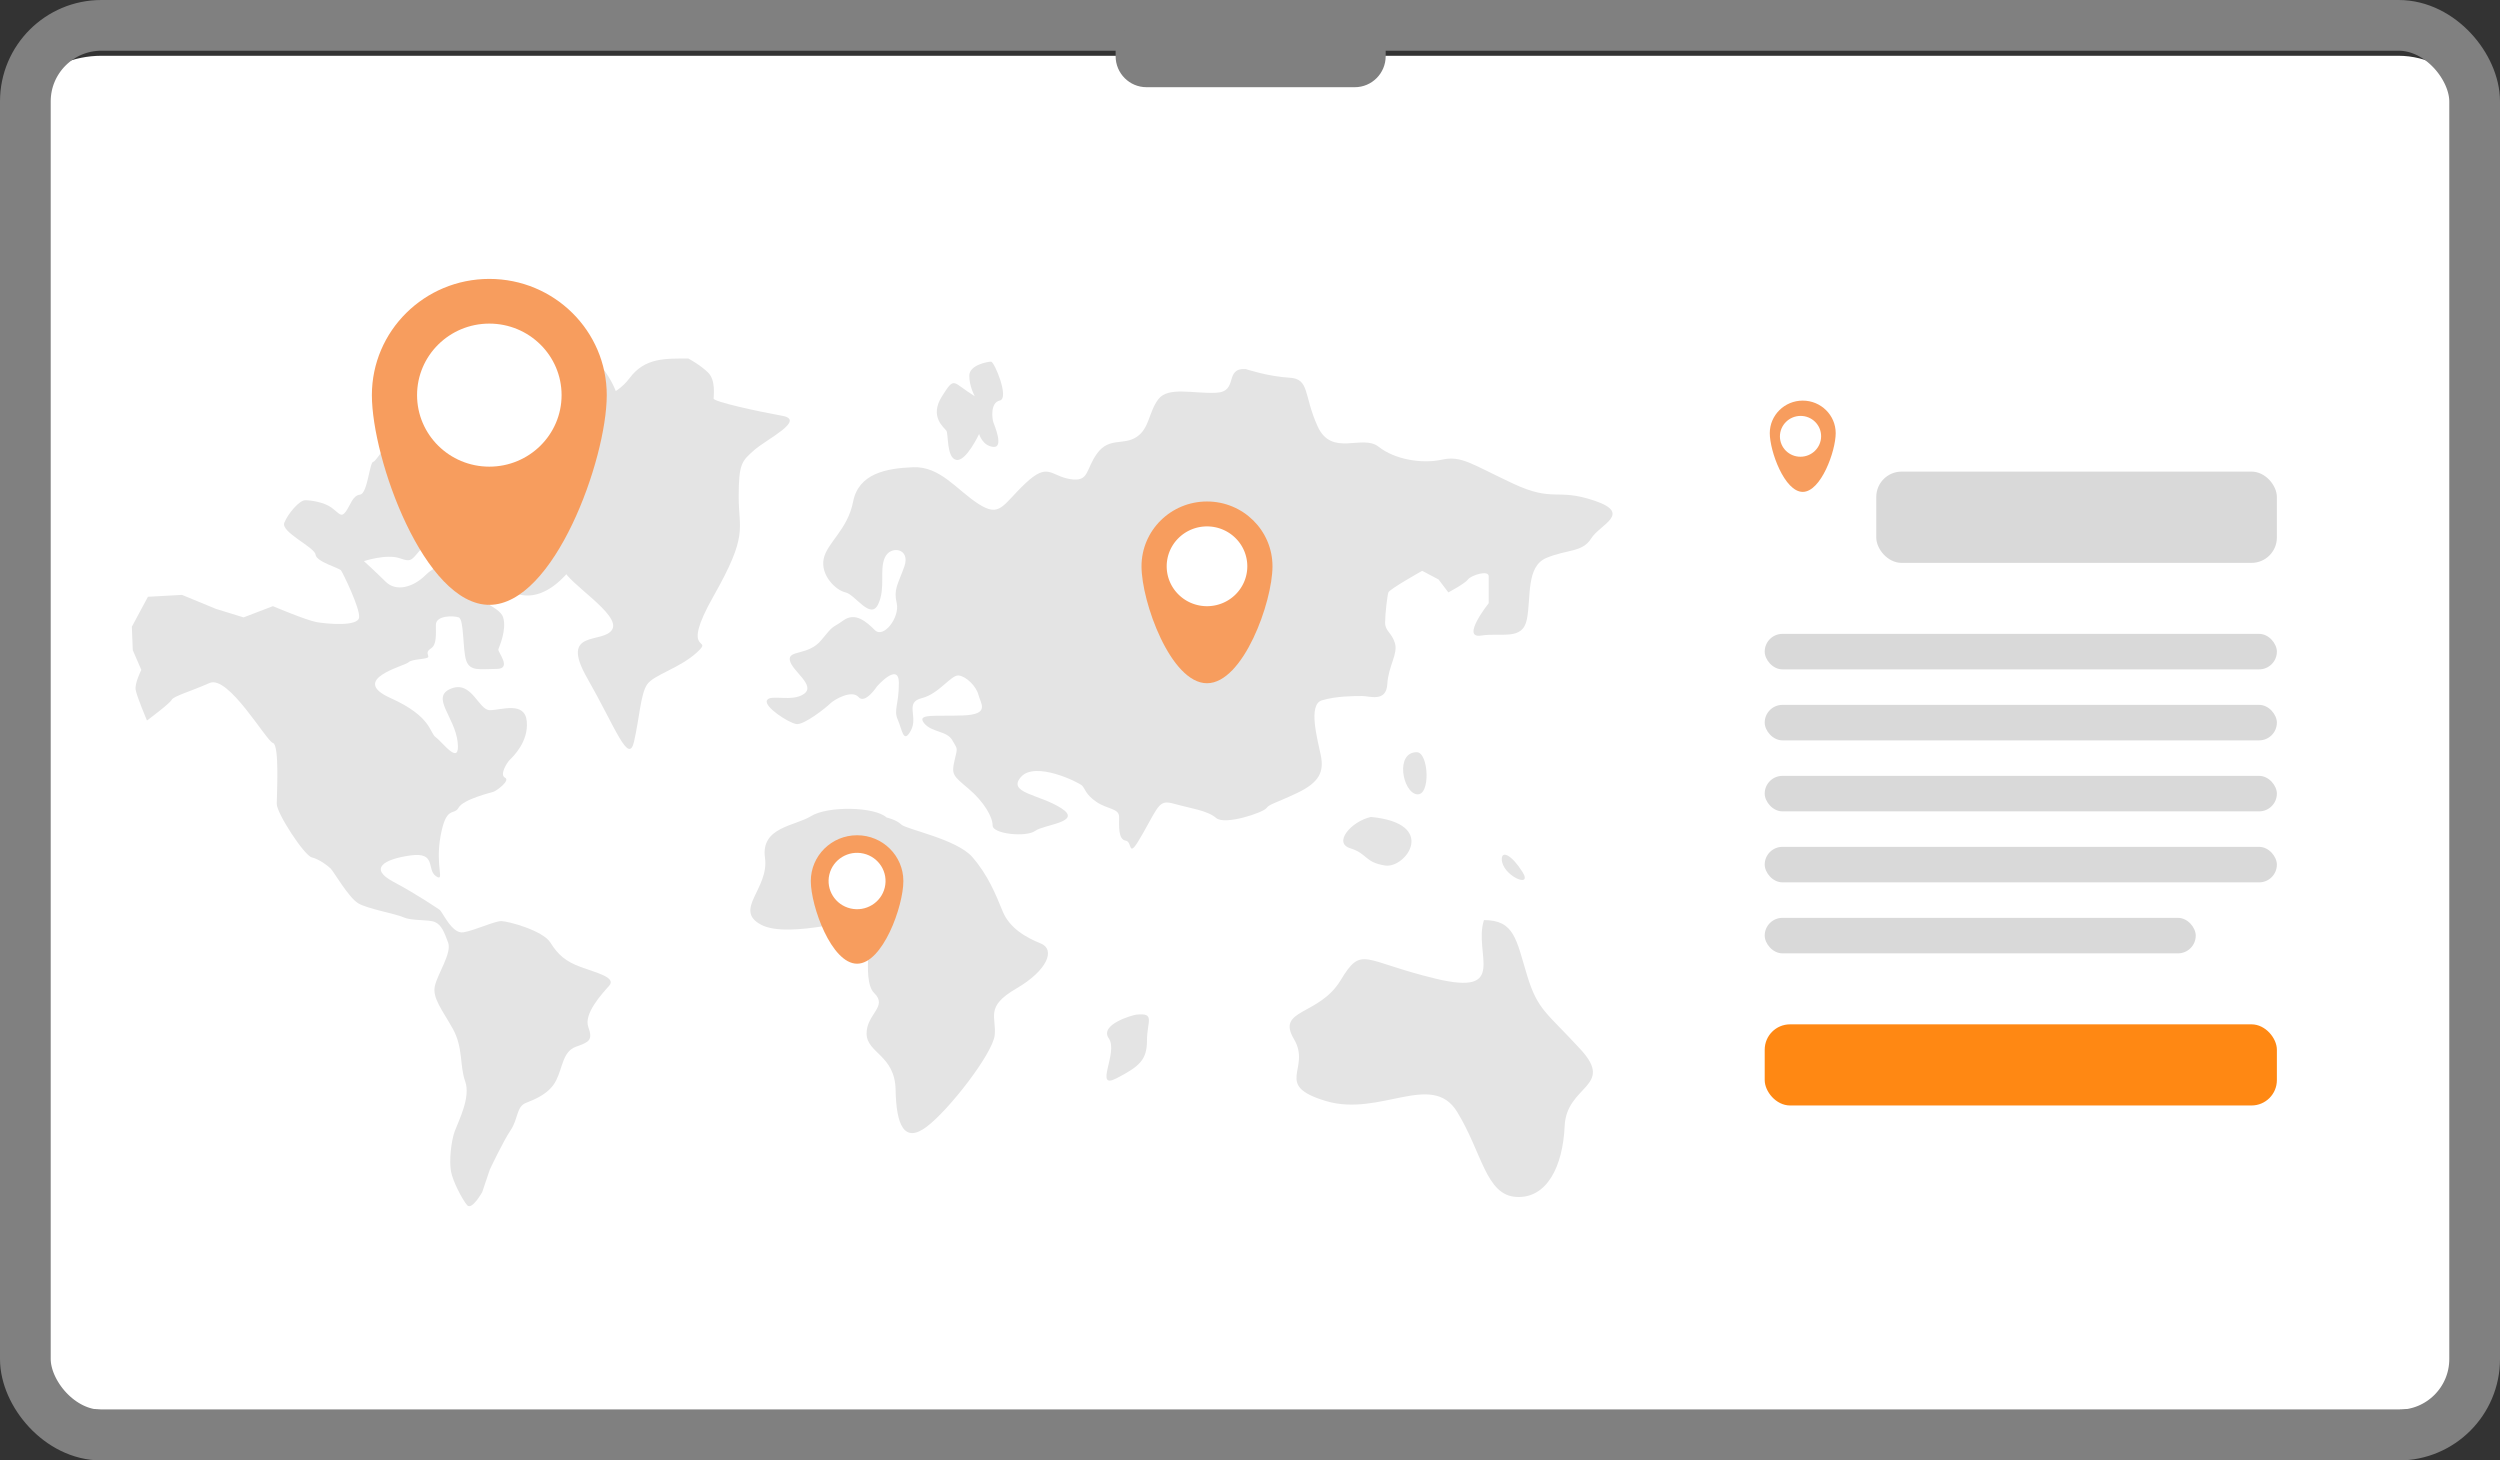 <svg xmlns="http://www.w3.org/2000/svg" width="493" height="288" fill="none"><rect width="100%" height="100%" fill="#333333" stroke="none"/><rect width="493" height="267" y="11" fill="#fff" rx="20"/><g fill="#E4E4E4" style="mix-blend-mode:multiply"><path d="M245.623 72.773c-4.3-.212-1.29 4.468-5.804 4.68-4.514.212-9.461-1.276-11.393 1.276-1.936 2.552-1.721 5.744-4.3 7.448-2.578 1.704-5.375 0-7.739 3.192-2.365 3.193-1.504 5.745-5.375 5.109-3.872-.64-4.301-3.405-8.815.852-4.514 4.256-4.947 6.808-9.243 4.044-4.3-2.768-7.525-7.449-12.9-7.236-5.375.212-10.75 1.276-11.825 6.808-1.075 5.532-5.161 8.088-5.804 11.276-.646 3.193 2.364 6.173 4.3 6.597 1.936.424 4.947 5.532 6.45 2.34 1.504-3.192.215-6.596 1.29-9.149 1.075-2.552 5.16-1.916 3.871 1.704-1.289 3.617-2.15 4.469-1.503 7.237.646 2.768-2.579 7.024-4.3 5.32-1.722-1.704-3.872-3.616-6.236-1.916-2.365 1.704-1.722.64-4.3 3.832-2.579 3.192-6.665 1.916-6.236 4.044.428 2.128 5.161 4.896 2.796 6.596-2.364 1.704-6.664 0-7.311 1.276-.646 1.277 4.301 4.469 5.804 4.681 1.503.212 5.804-3.192 6.664-4.044.861-.852 4.3-2.768 5.59-1.276 1.289 1.488 3.653-2.129 3.653-2.129s4.3-4.896 4.3-.64c0 4.257-1.075 5.321-.214 7.237.861 1.916 1.075 4.896 2.579 2.128 1.503-2.768-1.29-5.532 2.15-6.384 3.439-.852 5.803-4.681 7.311-4.469 1.503.212 3.439 2.128 3.871 3.832.429 1.704 2.365 3.833-3.011 4.045-5.375.212-9.242-.425-7.739 1.488 1.503 1.912 4.514 1.488 5.589 3.404 1.075 1.916 1.075 1.276.429 4.044-.647 2.768-.214 2.98 2.796 5.532 3.011 2.552 4.729 5.533 4.729 7.237 0 1.704 6.664 2.34 8.386 1.064 1.722-1.276 9.461-1.704 5.161-4.469-4.3-2.768-10.75-2.98-7.954-6.172 2.797-3.192 11.393 1.064 12.04 1.704.646.64.646 1.704 2.796 3.192 2.15 1.488 4.515 1.276 4.515 2.98s-.215 4.469 1.289 4.681c1.503.212.214 4.256 3.439-1.488 3.225-5.745 3.225-6.597 6.236-5.745 3.011.852 6.45 1.276 8.168 2.768 1.718 1.492 9.243-1.064 9.889-1.916.647-.852 1.504-.852 6.022-2.98 4.514-2.128 5.375-4.256 4.729-7.448-.647-3.192-2.579-10.001.214-10.853 2.793-.852 6.45-.852 7.953-.852 1.504 0 4.729 1.276 4.947-2.34.214-3.616 2.15-5.96 1.504-8.088-.647-2.128-1.936-2.34-1.936-4.044 0-1.704.428-5.32.646-5.96.215-.64 6.665-4.257 6.665-4.257l3.225 1.704 1.936 2.553s3.225-1.704 3.871-2.553c.647-.852 4.086-1.916 4.086-.64v5.321s-5.589 7.024-1.503 6.384c4.086-.64 8.171 1.064 9.028-3.192.861-4.256-.214-10.429 3.872-12.129 4.086-1.704 7.097-1.064 8.814-3.832 1.722-2.768 8.172-4.896.647-7.448-7.525-2.552-7.954.424-16.125-3.404-8.172-3.829-10.104-5.533-13.976-4.68-3.871.851-9.243 0-12.468-2.553-3.225-2.552-9.243 2.128-12.039-4.044-2.797-6.172-1.504-9.364-5.59-9.576-4.085-.212-8.6-1.704-8.6-1.704h-.011ZM174.848 161.221c-2.36-2.174-11.642-2.302-14.887-.293-3.244 2.009-9.963 2.155-9.106 8.239.857 6.083-6.298 10.247-.775 13.185 5.519 2.937 20.745-1.87 21.527-1.145.787.724-1.943 11.993.795 14.638 2.742 2.645-1.527 4.117-1.511 7.973.015 3.855 5.597 4.229 5.722 11.091.124 6.862 1.659 10.664 6.13 7.283 4.476-3.378 13.021-14.458 13.411-18.055.389-3.596-1.994-5.563 4.238-9.183 6.228-3.62 7.755-7.737 4.853-8.901-2.902-1.165-6.162-3.007-7.529-6.362-1.367-3.354-2.902-7.155-5.979-10.69-3.077-3.535-13.033-5.448-14.01-6.408-.978-.959-2.879-1.376-2.879-1.376v.004ZM224.033 200.099c-.643.069-7.311 1.916-5.375 4.68 1.936 2.768-3.011 10.212 1.503 7.872 4.515-2.34 6.022-3.616 6.022-7.448 0-3.832 1.722-5.532-2.15-5.108v.004ZM292.636 181.439c-2.123 6.651 4.951 15.047-9.547 11.551-14.497-3.501-14.497-6.651-18.739.351-4.241 6.997-12.729 5.597-9.192 11.55 3.537 5.948-4.242 9.098 6.365 12.248 10.606 3.15 20.861-5.949 25.812 2.101 4.95 8.05 5.655 16.446 11.669 16.797 6.01.351 9.193-5.948 9.547-13.998.354-8.05 9.901-7.699 3.182-15.047-6.719-7.348-8.487-7.699-10.606-14.7-2.123-6.997-2.473-10.849-8.487-10.849l-.004-.004ZM270.35 161.104c-3.872.852-7.525 5.108-4.086 6.172 3.44 1.064 2.797 2.768 6.879 3.404 4.082.636 10.536-8.3-2.797-9.576h.004ZM279.384 148.334c-4.3 0-2.797 7.872 0 8.3 2.796.424 2.364-8.3 0-8.3ZM296.15 169.403c0 3.25 6.236 5.96 4.086 2.552-2.15-3.404-4.086-4.256-4.086-2.552ZM135.787 70.705c-4.514 0-8.6-.212-11.611 3.832-3.011 4.044-7.525 4.468-10.965 5.32-3.439.852-3.653 3.832-5.161 7.237-1.503 3.404-8.814 7.872-9.46 10-.647 2.128-4.086 7.448 2.364 8.088 6.45.64 9.243 4.257 10.103 7.025.861 2.768 11.393 8.936 9.676 11.916-1.722 2.98-10.536-.212-4.947 9.577 5.589 9.788 8.172 17.236 9.243 12.556 1.075-4.68 1.289-9.364 2.578-11.276 1.29-1.917 6.45-3.193 9.89-6.385 3.439-3.192-3.654 1.064 3.225-11.064 6.878-12.129 4.947-12.981 4.947-19.577 0-6.596.646-7.024 3.01-9.149 2.365-2.128 10.318-5.96 5.59-6.808-4.729-.852-13.543-2.768-13.543-3.404 0-.636.428-3.616-1.075-5.108-1.504-1.492-3.872-2.768-3.872-2.768l.008-.012Z"/><path d="M192.22 78.134c-4.515-2.768-3.872-4.044-6.45 0-2.579 4.045.428 6.173.86 6.809.429.64 0 5.32 1.936 5.744 1.936.424 4.515-5.108 4.515-5.108s.646 2.34 2.796 2.552c2.15.212.214-4.256 0-4.896-.214-.64-.646-3.832 1.289-4.256 1.936-.424-1.075-7.66-1.721-7.66-.647 0-4.3.64-4.3 2.767 0 2.129 1.075 4.045 1.075 4.045v.003ZM96.605 75.901c2.24.925 5.601 4.067 2.426 5.729-3.174 1.665-1.308 4.993-4.296 8.135-2.987 3.141-5.6 8.504-5.788 10.721-.187 2.217-3.735 3.882-5.23 3.142-1.496-.74-2.614-3.327-3.175-1.295-.561 2.031 5.788 2.401 3.174 5.177-2.613 2.772-2.24 3.512-4.857 2.587-2.613-.925-7.096.555-7.096.555s2.24 2.032 4.296 4.067c2.056 2.036 5.414 1.111 7.844-1.295 2.427-2.402 5.231-2.587 6.91 1.11 1.683 3.698 7.658 4.808 8.406 7.21.747 2.402-.748 5.729-.935 6.284-.187.555 2.8 3.882-.374 3.882-3.175 0-5.231.555-5.975-1.666-.744-2.22-.374-8.134-1.496-8.504-1.122-.37-4.483-.37-4.483 1.48 0 1.851.187 3.882-.935 4.623-1.122.74-.56 1.11-.56 1.665 0 .555-3.175.37-3.923 1.11-.748.741-11.767 3.328-3.548 7.025 8.218 3.697 7.657 6.839 8.966 7.764 1.309.925 4.857 5.914 4.296.925-.56-4.992-5.414-8.874-1.309-10.536 4.11-1.665 5.415 4.252 7.658 4.252 2.244 0 6.91-1.846 7.284 2.217.374 4.067-2.801 7.024-3.362 7.58-.56.555-2.052 2.956-.934 3.512 1.121.555-1.683 2.586-2.24 2.772-.561.185-5.975 1.48-6.91 3.142-.935 1.665-2.426-.556-3.548 5.543-1.122 6.099.935 9.241-.935 7.95-1.87-1.292.187-4.808-5.044-4.067-5.231.74-8.219 2.586-3.362 5.177 4.858 2.591 8.593 5.178 9.15 5.544.56.37 2.426 4.808 4.67 4.437 2.24-.37 6.162-2.216 7.47-2.216 1.309 0 8.219 1.846 9.711 4.252 1.496 2.402 2.987 3.697 5.975 4.807 2.987 1.111 7.097 2.032 5.601 3.698-1.496 1.665-5.044 5.543-4.109 8.134.934 2.587.187 2.957-2.427 3.882-2.613.926-2.613 4.068-3.922 6.655-1.309 2.586-4.109 3.697-5.975 4.437-1.866.74-1.496 3.142-2.988 5.363-1.495 2.216-4.109 7.764-4.109 7.764l-1.495 4.437s-2.053 3.698-2.988 2.587c-.935-1.11-2.8-4.622-3.175-6.654-.373-2.032 0-5.914.748-7.949.748-2.032 3.175-6.655 2.053-9.797-1.122-3.142-.374-6.654-2.426-10.351-2.053-3.697-4.11-6.099-3.549-8.505.561-2.401 3.361-6.469 2.614-8.504-.748-2.032-1.31-3.512-2.614-4.067-1.309-.556-4.483-.185-6.162-.926-1.682-.74-7.096-1.665-8.966-2.772-1.866-1.11-4.857-6.284-5.414-6.839-.561-.555-2.24-1.846-3.736-2.217-1.495-.37-6.91-8.689-6.91-10.536 0-1.847.562-11.647-.747-12.017-1.309-.37-8.78-13.493-12.515-11.831-3.735 1.665-7.096 2.586-7.47 3.327-.374.74-4.857 4.067-4.857 4.067s-2.053-4.808-2.24-6.099c-.187-1.295 1.122-3.882 1.122-3.882l-1.683-3.883-.187-4.622 3.174-5.914 6.723-.37 6.723 2.772 5.414 1.665 5.788-2.216s6.536 2.772 8.592 3.142c2.053.37 8.219.925 8.406-.926.187-1.846-3.174-8.689-3.548-9.241-.374-.555-4.858-1.665-5.045-3.142-.186-1.48-6.91-4.437-6.161-6.284.747-1.846 2.987-4.437 4.109-4.437 1.122 0 3.735.37 5.23 1.48 1.497 1.111 1.867 2.032 2.801.741.935-1.296 1.31-3.142 2.8-3.328 1.497-.184 1.867-6.469 2.615-6.469.747 0 8.779-12.938 9.71-14.233.934-1.295 4.857-4.622 7.844-3.697 2.988.925 5.418 2.772 5.418 2.772l.012-.012Z"/></g><path fill="#E4E4E4" d="M122.757 83.97c0 10.244-8.391 33.463-18.741 33.463s-18.74-23.22-18.74-33.464c0-10.245 8.39-18.55 18.74-18.55 10.35 0 18.741 8.305 18.741 18.55Z" style="mix-blend-mode:multiply"/><path fill="#F79D5E" d="M119.651 77.92c0 12.66-10.368 41.356-23.157 41.356-12.788 0-23.159-28.695-23.159-41.356 0-12.66 10.368-22.92 23.16-22.92 12.79 0 23.156 10.262 23.156 22.92Z"/><path fill="#fff" d="M96.494 92.024c7.871 0 14.251-6.315 14.251-14.105s-6.38-14.104-14.25-14.104-14.25 6.314-14.25 14.104c0 7.79 6.38 14.105 14.25 14.105Z"/><path fill="#E4E4E4" d="M179.367 176.127c0 4.037-3.307 13.189-7.385 13.189-4.079 0-7.386-9.152-7.386-13.189 0-4.037 3.307-7.311 7.386-7.311 4.078 0 7.385 3.274 7.385 7.311Z" style="mix-blend-mode:multiply"/><path fill="#F79D5E" d="M178.143 173.744c0 4.988-4.086 16.298-9.126 16.298-5.04 0-9.126-11.31-9.126-16.298 0-4.988 4.086-9.033 9.126-9.033 5.04 0 9.126 4.045 9.126 9.033Z"/><path fill="#fff" d="M174.48 175.014c.713-2.988-1.157-5.983-4.176-6.688-3.02-.706-6.045 1.145-6.758 4.134-.712 2.988 1.158 5.983 4.177 6.688 3.019.706 6.045-1.145 6.757-4.134Z"/><path fill="#F79D5E" d="M362 85.419C362 88.963 359.089 97 355.5 97s-6.5-8.037-6.5-11.581c0-3.545 2.911-6.419 6.5-6.419s6.5 2.874 6.5 6.419Z"/><path fill="#fff" d="M359.125 86.025c0-2.223-1.818-4.017-4.062-4.007-2.244.01-4.063 1.82-4.063 4.044 0 2.224 1.819 4.017 4.063 4.007 2.244-.01 4.062-1.82 4.062-4.044Z"/><path fill="#E4E4E4" d="M252.666 115.046c0 5.712-4.68 18.663-10.45 18.663-5.771 0-10.45-12.948-10.45-18.663 0-5.714 4.679-10.343 10.45-10.343 5.77 0 10.45 4.632 10.45 10.343Z" style="mix-blend-mode:multiply"/><path fill="#F79D5E" d="M250.935 111.674c0 7.06-5.781 23.062-12.914 23.062s-12.914-16.002-12.914-23.062c0-7.06 5.781-12.781 12.914-12.781s12.914 5.721 12.914 12.781Z"/><path fill="#fff" d="M243.641 117.237a7.81 7.81 0 0 0 0-11.126c-3.104-3.072-8.137-3.072-11.241 0a7.81 7.81 0 0 0 0 11.126c3.104 3.072 8.137 3.072 11.241 0Z"/><rect width="79" height="18" x="370" y="93" fill="#D9D9D9" rx="5"/><rect width="101" height="16" x="348" y="202" fill="#FF8813" rx="5"/><rect width="101" height="7" x="348" y="125" fill="#D9D9D9" rx="3.5"/><rect width="101" height="7" x="348" y="139" fill="#D9D9D9" rx="3.5"/><rect width="101" height="7" x="348" y="153" fill="#D9D9D9" rx="3.5"/><rect width="101" height="7" x="348" y="167" fill="#D9D9D9" rx="3.5"/><rect width="85" height="7" x="348" y="181" fill="#D9D9D9" rx="3.5"/><rect width="483" height="278" x="5" y="5" stroke="gray" stroke-width="10" rx="15"/><path fill="gray" d="M267.171 4h-41.085C222.725 4 220 6.739 220 10.117v.96c0 3.379 2.725 6.118 6.086 6.118h41.085c3.361 0 6.086-2.74 6.086-6.118v-.96c0-3.378-2.725-6.117-6.086-6.117Z"/></svg>